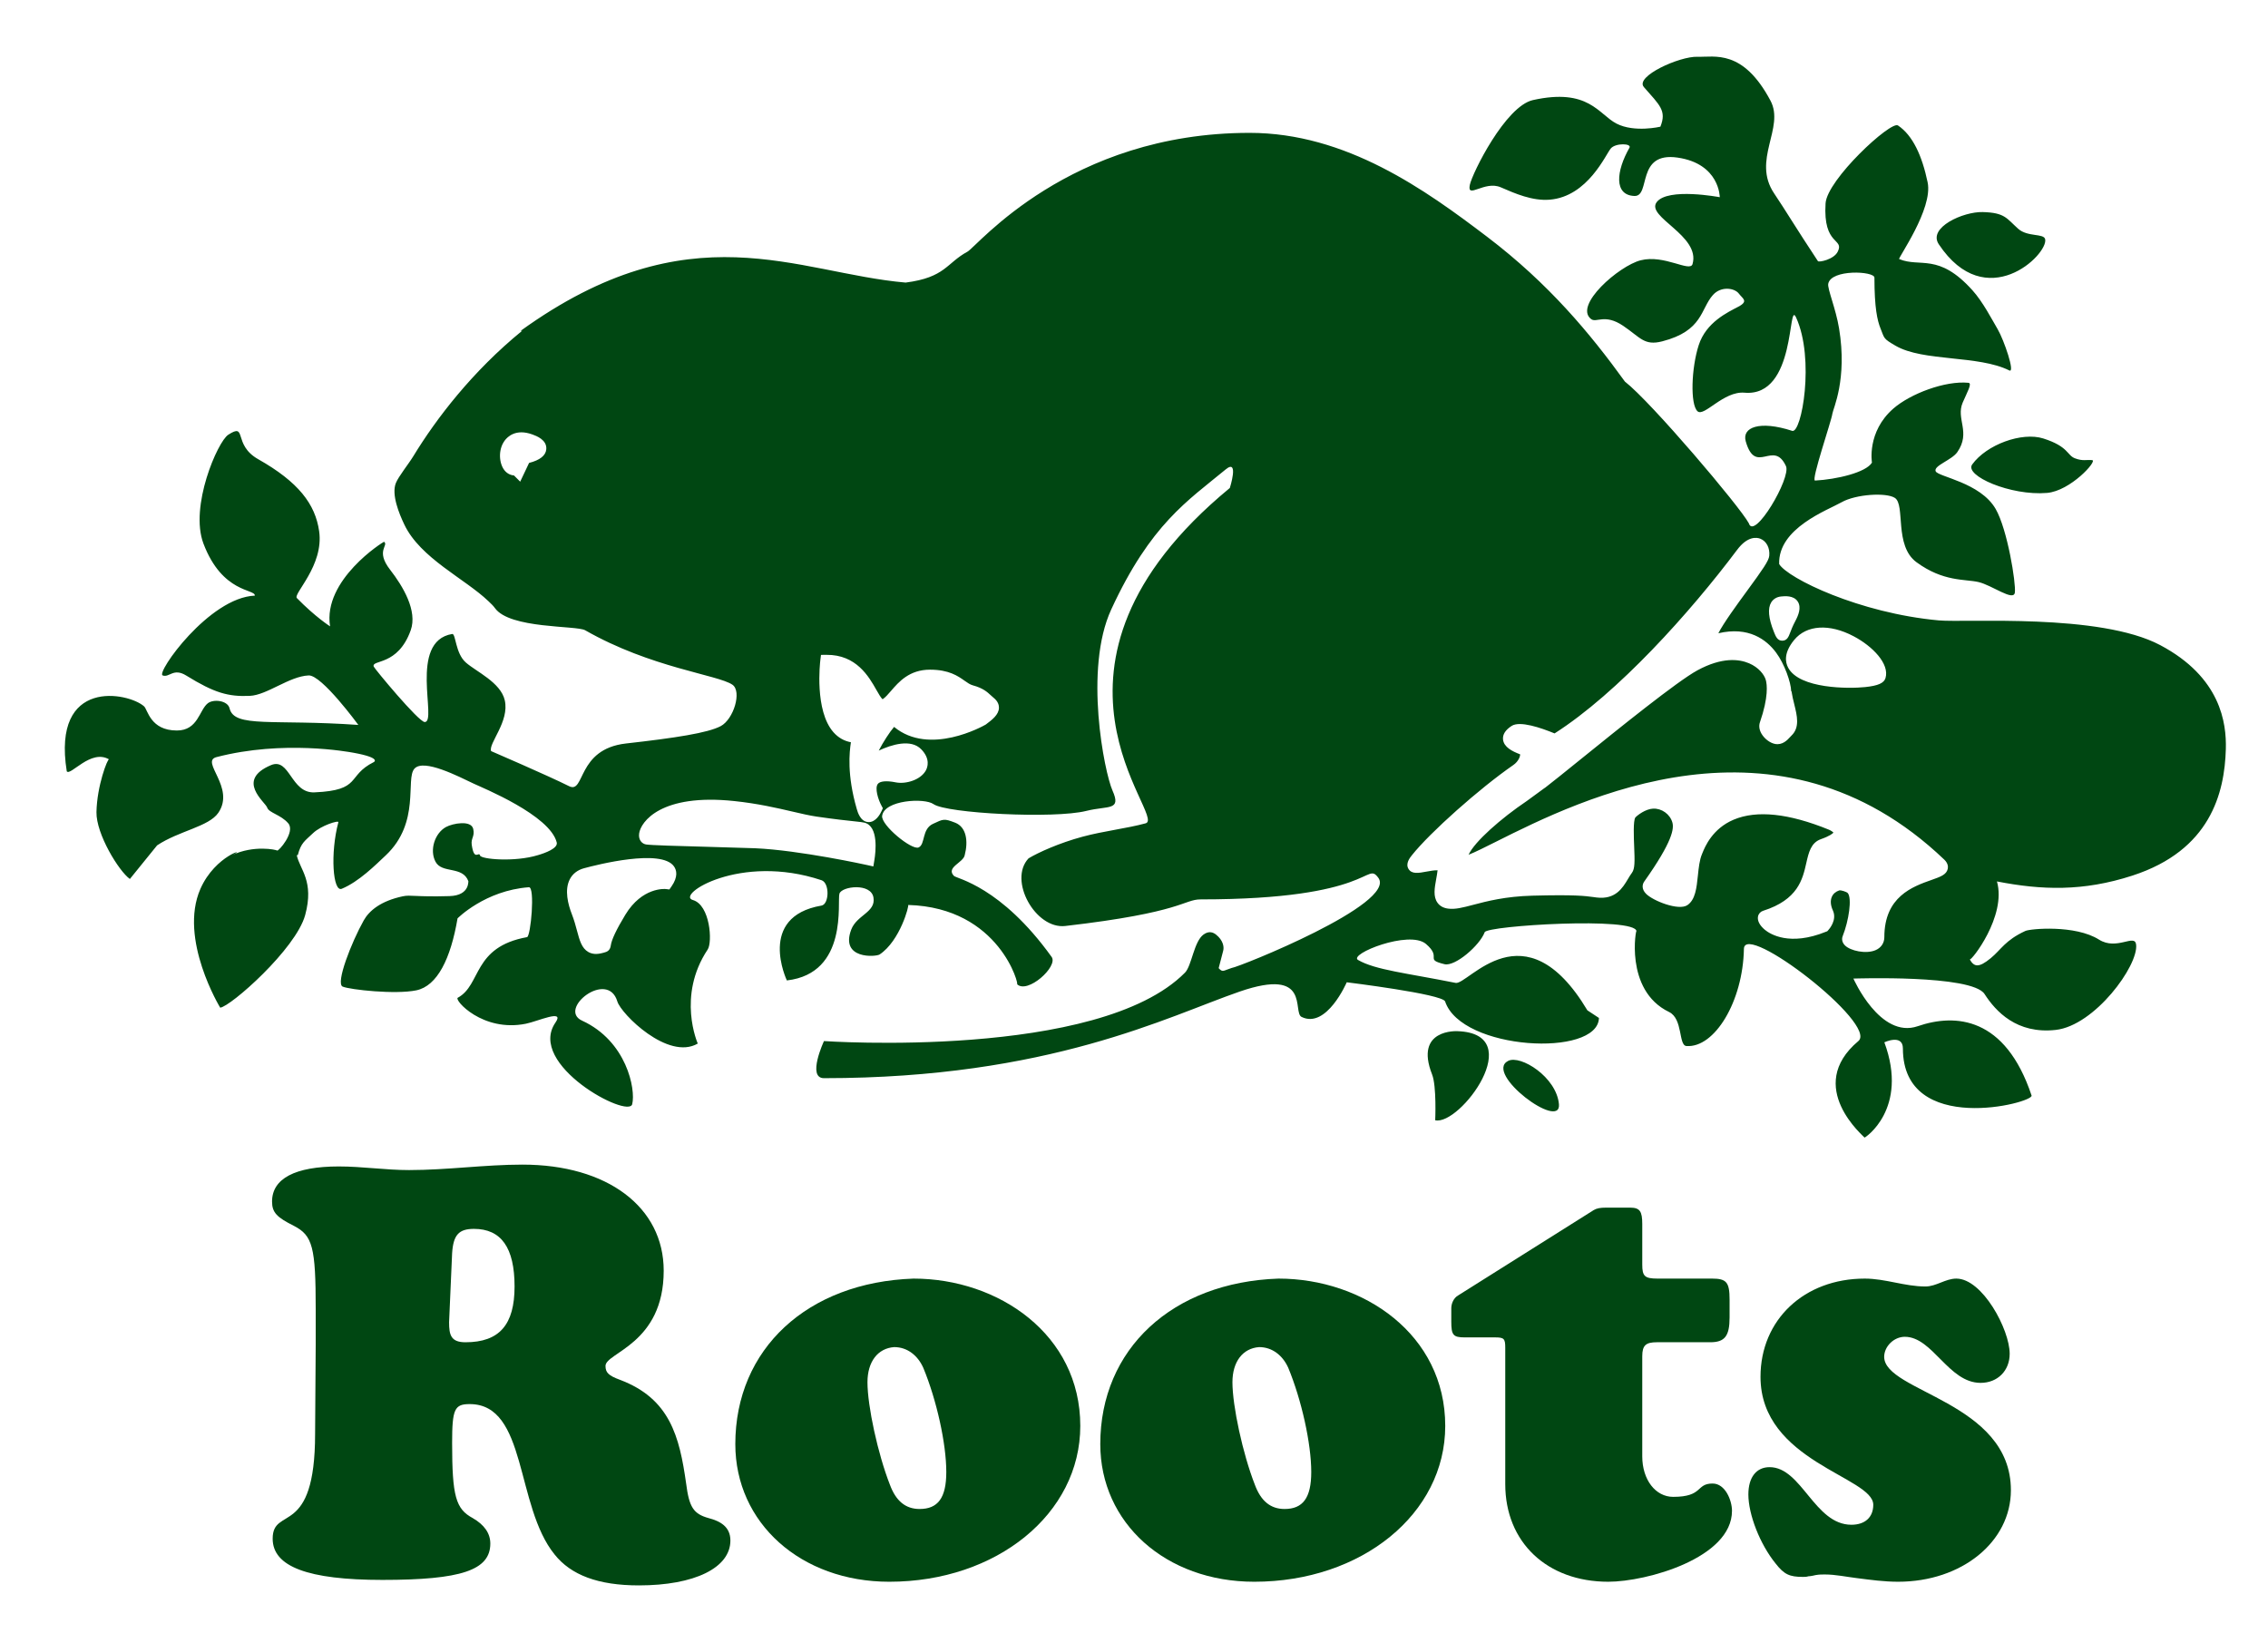 <?xml version="1.0" encoding="utf-8"?>
<!-- Generator: Adobe Illustrator 14.0.0, SVG Export Plug-In . SVG Version: 6.00 Build 43363)  -->
<!DOCTYPE svg PUBLIC "-//W3C//DTD SVG 1.1//EN" "http://www.w3.org/Graphics/SVG/1.1/DTD/svg11.dtd">
<svg version="1.1" id="Layer_1" xmlns="http://www.w3.org/2000/svg" xmlns:xlink="http://www.w3.org/1999/xlink" x="0px" y="0px"
	 width="300px" height="217.334px" viewBox="0 0 300 217.334" enable-background="new 0 0 300 217.334" xml:space="preserve">
<g>
	<g>
		<g>
			<g>
				<path fill="#004712" d="M199.497,140.321c1.633-0.818,6.383,2.127,6.712,5.728C206.535,149.649,196.225,141.96,199.497,140.321z
					 M189.842,148.175c3.241,0.772,12.395-11.467,2.946-11.781c0,0-5.752-0.351-3.357,5.727
					C190.043,143.673,189.842,148.175,189.842,148.175z M270.771,65.199c3.099-0.261,6.71-4.255,5.974-4.336
					c-0.737-0.083-1.229,0.164-2.291-0.246c-1.063-0.408-0.819-1.553-4.175-2.619c-2.838-0.899-7.508,0.808-9.409,3.439
					C259.807,62.909,265.943,65.608,270.771,65.199z M266.952,30.258c-1.555-1.391-1.744-2.128-4.691-2.208
					c-2.569-0.071-7.282,2.045-5.81,4.255c6.241,9.365,14.48,1.376,14.074-0.654C270.362,30.83,268.209,31.382,266.952,30.258z
					 M285.746,85.332c-8.02-4.256-25.693-2.947-29.295-3.273c-10.515-0.958-19.967-5.565-21.111-7.449
					c-0.165-4.745,6.381-7.119,8.265-8.183c1.882-1.063,5.892-1.31,7.036-0.572c1.42,0.913-0.128,6.316,2.865,8.51
					c3.553,2.605,6.383,2.21,8.183,2.619c1.801,0.409,4.664,2.618,4.827,1.391c0.164-1.228-0.981-8.347-2.536-11.048
					c-2.027-3.521-7.61-4.254-7.938-4.991c-0.325-0.736,2.129-1.473,2.864-2.537c1.827-2.64-0.221-4.376,0.71-6.55
					c0.582-1.359,1.293-2.562,0.764-2.616c-3.069-0.307-7.681,1.443-9.935,3.406c-3.543,3.088-2.832,7.151-2.832,7.151
					c-0.785,1.309-4.697,2.225-7.527,2.372c-0.563,0.032,2.173-7.889,2.291-8.837c0.083-0.653,2.005-4.527,0.886-11.292
					c-0.435-2.638-1.554-5.226-1.433-5.893c0.36-1.965,6.111-1.688,6.111-0.818c0,4.002,0.382,5.67,0.801,6.711
					c0.545,1.364,0.346,1.336,1.981,2.291c3.669,2.14,10.945,1.218,15.058,3.274c0.818,0.408-0.713-4.051-1.533-5.442
					c-0.77-1.309-1.956-3.623-3.35-5.17c-4.499-4.991-6.883-2.955-9.683-4.119c-0.215-0.088,4.501-6.628,3.764-10.147
					c-0.737-3.518-1.965-6.218-3.927-7.528c-0.953-0.634-9.381,7.167-9.575,10.311c-0.353,5.676,2.524,4.559,1.608,6.39
					c-0.52,1.039-2.494,1.432-2.618,1.247c-2.901-4.38-4.307-6.759-5.784-8.946c-2.994-4.429,1.428-8.667-0.489-12.275
					c-3.656-6.88-7.41-5.733-9.655-5.81c-2.373-0.083-8.322,2.601-7.093,4.009c2.092,2.397,3.035,3.106,2.183,5.239
					c0,0-3.438,0.817-5.81-0.411c-2.373-1.228-3.683-4.747-11.049-3.109c-3.637,0.809-8.018,9.656-8.346,11.21
					c-0.41,1.949,1.942-0.606,4.092,0.329c1.882,0.818,4.175,1.822,6.466,1.636c5.073-0.41,7.445-6.056,8.1-6.791
					c0.655-0.737,2.782-0.657,2.456-0.083c-1.758,3.074-2.089,6.28,0.653,6.382c2.21,0.082,0.163-5.891,5.729-5.073
					c5.564,0.818,5.564,5.237,5.564,5.237s-6.874-1.309-8.346,0.655c-1.473,1.963,5.824,4.406,4.745,8.182
					c-0.326,1.146-3.733-1.298-6.874-0.491c-2.864,0.736-8.881,5.978-6.545,7.773c0.708,0.546,1.8-0.765,4.254,0.901
					c2.275,1.542,2.776,2.658,5.155,2.045c5.402-1.391,5.052-4.281,6.71-6.137c1.056-1.182,2.846-0.951,3.438-0.163
					c0.491,0.654,1.308,0.982-0.081,1.718c-1.392,0.736-4.257,2.045-5.238,5.074c-0.983,3.027-1.145,7.854-0.163,8.755
					c0.868,0.797,3.433-2.696,6.22-2.455c6.906,0.601,5.684-12.429,6.817-9.955c2.505,5.462,0.737,15.411-0.517,15.001
					c-4.313-1.407-6.67-0.463-6.138,1.392c1.315,4.583,3.664-0.309,5.319,3.273c0.708,1.538-4.22,9.909-4.913,7.558
					c-1.189-2.214-12.911-16.033-16.392-18.741c-4.599-6.365-10.071-12.955-18.221-19.149c-8.183-6.218-18.656-13.747-31.423-13.747
					c-23.917,0-36.03,15.014-37.314,15.712c-2.81,1.528-2.919,3.41-8.185,4.091c-14.376-1.243-28.494-9.801-50.925,6.383h0.191
					c-6.577,5.363-11.366,11.632-14.366,16.553c-0.647,1.063-1.975,2.702-2.328,3.578c-0.606,1.518,0.414,4.017,1.123,5.502
					c2.128,4.455,8.007,7.144,11.122,10.127c0.327,0.313,0.635,0.597,0.849,0.9c1.963,2.781,10.801,2.291,11.948,2.946
					c8.717,4.979,17.553,5.881,19.475,7.201c1.28,0.877,0.163,4.582-1.556,5.483c-1.718,0.899-5.972,1.554-12.52,2.291
					c-6.546,0.736-5.4,6.71-7.527,5.647c-2.762-1.383-10.312-4.638-10.312-4.638c-0.409-0.981,2.463-3.913,1.8-6.737
					c-0.553-2.359-3.765-3.763-5.156-4.991c-1.391-1.228-1.309-3.846-1.799-3.765c-5.848,0.974-1.919,11.647-3.628,11.647
					c-0.808,0-6.671-7.088-6.751-7.339c-0.306-0.958,3.191-0.025,4.896-4.799c0.915-2.562-1.008-5.8-2.727-8.009
					c-1.967-2.53-0.154-3.183-0.792-3.694c-0.098-0.021-8.142,5.043-7.147,11.185c0,0-1.936-1.228-4.391-3.738
					c-0.542-0.552,3.589-4.278,2.946-8.837c-0.509-3.602-2.749-6.53-8.059-9.531c-3.417-1.929-1.406-4.893-3.97-3.234
					c-1.392,0.9-5.141,9.486-3.273,14.402c2.504,6.591,6.874,5.975,6.792,6.875c-6.056,0.246-13.093,10.229-12.193,10.555
					c0.9,0.328,1.406-1.047,3.124,0.017c3.732,2.309,5.57,2.814,8.415,2.685c2.277-0.105,5.204-2.587,7.774-2.702
					c1.737-0.076,6.573,6.547,6.573,6.547c-11.319-0.792-16.412,0.429-17.034-2.195c-0.245-1.033-2.109-1.267-2.878-0.669
					c-1.134,0.883-1.291,3.601-4.09,3.601c-3.525,0-3.851-2.757-4.338-3.192c-2.062-1.845-12.228-3.877-10.229,8.593
					c0.492,0.655,3.186-2.998,5.593-1.582c-0.196-0.116-1.6,3.495-1.664,6.983c-0.052,2.887,2.962,7.805,4.419,8.838l3.601-4.445
					c2.884-1.928,6.844-2.469,8.101-4.311c2.291-3.355-2.454-6.791-0.245-7.364c8.829-2.289,17.419-0.704,18.139-0.573
					c3.726,0.677,2.672,1.228,2.672,1.228c-3.641,1.819-1.531,3.734-7.855,4.008c-3.135,0.137-3.253-4.658-5.754-3.599
					c-4.713,1.995-0.738,4.882-0.492,5.618c0.23,0.696,1.799,0.928,2.782,2.074c0.982,1.146-1.31,3.764-1.473,3.601
					c-0.105-0.105-3.078-0.758-5.964,0.61c2.279-1.052-2.2-0.051-4.183,4.462c-2.914,6.638,2.619,15.712,2.619,15.712
					c1.364-0.136,10.011-7.748,11.239-12.247c1.226-4.502-0.705-6.016-1.115-7.927h0.138c0.43-1.663,0.956-1.887,2.012-2.903
					c1.049-1.011,3.44-1.761,3.356-1.445c-1.092,4.093-0.729,9.286,0.45,8.797c2.267-0.938,4.463-3.146,5.817-4.419
					c4.637-4.365,2.571-10.106,3.798-11.47c1.228-1.365,5.848,1.043,7.854,1.991c1.157,0.548,10.079,4.165,10.966,7.773
					c0.188,0.77-1.533,1.4-2.487,1.676c-3.104,0.95-7.536,0.544-7.661,0.043c-0.001-0.008-0.005-0.019-0.009-0.043
					c-0.174-0.477-0.769,0.825-1.086-1.368c-0.128-0.89,0.435-1.102,0.196-2.107c-0.28-1.184-2.7-0.735-3.601-0.245
					c-1.465,0.798-2.209,3.028-1.391,4.583c0.861,1.634,3.601,0.505,4.364,2.617c-0.08-0.221,0.317,1.854-2.508,1.938
					c-4.593,0.134-5.119-0.201-6.192,0.028c-2.886,0.617-4.42,1.881-5.156,3.191c-1.597,2.84-3.765,8.346-2.783,8.754
					c0.983,0.411,6.956,1.064,9.738,0.492c2.783-0.574,4.555-4.2,5.456-9.521c0,0,3.635-3.686,9.437-4.117
					c0.844-0.063,0.246,6.511-0.245,6.6c-7.236,1.313-6.008,6.31-9.164,8.019c-0.509,0.276,3.272,4.585,9,3.438
					c1.607-0.32,5.195-1.995,3.929-0.163c-3.847,5.563,9.655,12.765,10.146,10.802c0.491-1.964-0.736-8.346-6.628-11.048
					c-3.297-1.512,3.38-6.816,4.664-2.536c0.491,1.638,6.71,7.856,10.638,5.564c0,0-2.799-6.276,1.31-12.438
					c0.655-0.983,0.328-5.892-1.963-6.548c-2.291-0.653,6.219-6.219,17.02-2.618c1.098,0.367,1.021,3.18,0,3.355
					c-8.593,1.473-4.583,9.901-4.583,9.901c8.189-0.943,6.623-10.484,6.956-11.484c0.327-0.981,4.174-1.445,4.5,0.519
					c0.328,1.965-2.208,2.292-2.946,4.254c-1.477,3.943,3.273,3.604,3.764,3.274c2.708-1.803,3.947-6.542,3.766-6.545
					c12.173,0.337,14.771,10.846,14.401,10.472c1.366,1.369,5.489-2.339,4.583-3.597c-6.734-9.369-12.572-10.348-12.928-10.723
					c-1.09-1.14,1.254-1.744,1.431-2.743c0.491-1.88,0.205-3.721-1.268-4.293c-1.473-0.572-1.555-0.491-2.945,0.162
					c-1.477,0.693-0.982,2.701-1.882,3.111c-0.9,0.409-4.993-2.945-4.829-4.174c0.281-2.104,5.602-2.405,6.792-1.555
					c1.719,1.227,15.958,1.965,20.213,0.9c2.918-0.729,4.671,0.02,3.464-2.7c-1.076-2.418-3.808-16.056-0.165-23.948
					c5.217-11.301,10.122-14.373,15.14-18.522c1.808-1.493,0.547,2.455,0.547,2.455c-28.678,23.64-8.215,43.556-11.132,44.354
					c-2.505,0.684-5.563,1.02-8.346,1.772c-3.099,0.835-5.859,2.088-7.146,2.864c-2.722,2.894,0.92,9.399,4.855,8.946
					c15.606-1.797,15.63-3.518,17.922-3.518c22.914,0,21.817-5.102,23.484-2.864c2.556,3.425-18.402,11.816-19.392,11.934
					c-1.092,0.34-1.176,0.64-1.721,0.025c0,0,0.19-0.748,0.602-2.318c0.136-0.527-0.032-1.385-0.943-2.113
					c-0.339-0.273-0.913-0.56-1.663-0.014c-1.275,0.928-1.561,4.139-2.449,5.038c-11.433,11.562-47.754,9.052-47.754,9.052
					s-2.292,4.908,0,4.908c29.815,0,45.498-8.183,54.99-11.456c9.494-3.272,6.933,2.742,8.185,3.354
					c3.308,1.62,5.973-4.581,5.973-4.581s12.684,1.555,13.012,2.536c2.16,6.479,20.214,7.435,20.349,2.181l-1.529-1.007
					c-8.324-13.926-15.786-3.3-17.429-3.63c-6.547-1.308-10.622-1.712-12.902-3.028c-1.324-0.764,6.765-4.01,8.975-2.126
					c2.199,1.874-0.269,2.016,2.454,2.68c1.398,0.341,4.655-2.466,5.32-4.233c0.326-0.873,20.075-2.074,20.075-0.109
					c0-0.703-1.699,7.768,4.309,10.664c1.856,0.896,1.229,4.42,2.293,4.501c3.727,0.286,7.478-5.889,7.609-12.847
					c0.07-3.687,17.771,9.977,15.138,12.193c-7.2,6.055,0.818,12.682,0.818,12.765c0,0.081,5.894-3.764,2.62-12.602
					c0,0,2.454-1.146,2.454,0.818c0,11.684,17.348,7.201,17.02,6.22c-3.471-10.412-10.064-10.886-15.056-9.167
					s-8.511-6.301-8.511-6.301s15.68-0.552,17.349,2.047c1.473,2.289,4.255,5.319,9.411,4.745
					c5.154-0.572,10.965-8.511,10.637-11.291c-0.174-1.478-2.555,0.831-4.91-0.655c-3.143-1.986-9.089-1.445-9.738-1.146
					c-2.69,1.242-3.189,2.456-4.582,3.603c-1.618,1.33-2.21,1.145-2.78,0.161c0.166,0.289,4.908-5.728,3.601-10.311
					c5.89,1.147,11.379,1.353,17.925-0.775c10.295-3.347,12.188-10.898,12.351-16.735C294.518,95.642,293.765,89.586,285.746,85.332
					z M114.68,114.416L114.68,114.416c-0.088-0.02-8.919-1.962-14.807-2.218l-5.494-0.166c-4.985-0.135-8.3-0.232-8.926-0.336
					c-0.521-0.087-1.029-0.579-0.911-1.452c0.211-1.539,2.881-5.318,12.588-4.287c3.125,0.33,5.662,0.92,7.701,1.394
					c1.212,0.282,2.258,0.525,3.175,0.659c2.46,0.357,4.072,0.53,5.036,0.629c0.71,0.077,1.067,0.115,1.302,0.175
					c1.893,0.473,1.489,3.896,1.318,4.936l-0.139,0.854L114.68,114.416z M69.984,61.23l-0.512,1.082l-0.333,0.7l-0.331,0.699
					l-0.547-0.547l-0.274-0.275c-0.491-0.041-0.944-0.279-1.272-0.701c-0.699-0.899-0.853-2.682,0.034-3.899
					c0.374-0.514,1.477-1.62,3.665-0.825c0.532,0.193,1.946,0.707,1.846,1.953C72.192,60.255,71.421,60.863,69.984,61.23z
					 M132.137,93.616c-0.016,0.922-0.914,1.595-1.704,2.188l-0.04,0.03l-0.042,0.024c-0.311,0.179-7.402,4.17-12.086,0.289
					c-0.567,0.65-1.478,2.058-2.027,3.132c1.705-0.79,4.244-1.582,5.617-0.172c1.235,1.27,0.84,2.379,0.613,2.796
					c-0.687,1.261-2.648,1.843-3.978,1.58c-1.229-0.248-2.098-0.169-2.382,0.214c-0.413,0.556,0.042,2.03,0.48,2.851l0.189,0.354
					c0.001,0-0.163,0.367-0.163,0.367c-0.164,0.363-0.773,1.538-1.779,1.467c-1.026-0.071-1.382-1.305-1.5-1.711
					c-1.323-4.563-0.982-7.533-0.781-8.848c-0.901-0.169-1.675-0.608-2.306-1.322c-2.529-2.862-1.772-9.253-1.74-9.524l0.088-0.71
					l0.717-0.006c3.957-0.039,5.617,2.887,6.607,4.633c0.266,0.469,0.619,1.085,0.824,1.243c0.359-0.23,0.731-0.662,1.126-1.119
					c1.018-1.18,2.411-2.795,5.145-2.795c2.503,0,3.698,0.843,4.57,1.459c0.406,0.287,0.725,0.512,1.1,0.614
					c1.351,0.369,1.893,0.872,2.372,1.316c0.126,0.117,0.246,0.229,0.379,0.335C132.024,92.774,132.142,93.278,132.137,93.616z
					 M249.408,89.679c-0.197,0.673-0.978,1.022-2.692,1.201c-2.163,0.229-8.677,0.244-10.182-2.554
					c-0.403-0.75-0.593-1.997,0.791-3.679c1.643-1.998,4.661-2.182,7.876-0.483C247.707,85.486,249.956,87.808,249.408,89.679z
					 M257.637,114.924c-0.164,0.768-0.949,1.044-2.136,1.463c-2.489,0.877-6.25,2.202-6.25,7.567c0,0.787-0.432,1.418-1.182,1.733
					c-1.255,0.526-3.293,0.085-4.021-0.632c-0.36-0.354-0.474-0.818-0.304-1.24c0.801-2.009,1.262-5.033,0.657-5.7
					c-0.173-0.16-0.883-0.398-1.116-0.341c-0.467,0.157-0.808,0.451-0.98,0.853c-0.216,0.496-0.166,1.134,0.138,1.792
					c0.587,1.273-0.489,2.485-0.614,2.619l-0.123,0.135l-0.169,0.066c-4.832,1.961-7.409,0.303-8.084-0.252
					c-0.686-0.566-1.019-1.207-0.913-1.759c0.072-0.363,0.323-0.645,0.67-0.755c4.621-1.465,5.23-4.16,5.72-6.325
					c0.313-1.381,0.607-2.686,1.933-3.152c1.183-0.418,1.549-0.742,1.656-0.865c-0.093-0.107-0.321-0.273-0.614-0.394
					c-5.305-2.161-9.537-2.605-12.582-1.319c-2.827,1.191-3.803,3.6-4.124,4.39c-0.027,0.068-0.051,0.126-0.071,0.177
					c-0.322,0.747-0.433,1.804-0.539,2.827c-0.171,1.65-0.334,3.204-1.396,3.914c-1.158,0.773-4.563-0.579-5.471-1.515
					c-0.585-0.6-0.504-1.221-0.233-1.604c3.804-5.365,3.947-7.028,3.726-7.814c-0.311-1.101-1.41-1.889-2.557-1.835
					c-1.009,0.05-2.079,0.882-2.343,1.172c-0.297,0.436-0.206,2.633-0.155,3.814c0.082,1.987,0.105,2.967-0.295,3.501
					c-0.185,0.245-0.353,0.527-0.531,0.826c-0.692,1.163-1.642,2.752-4.153,2.44l-0.396-0.055c-1.158-0.155-2.471-0.332-8.073-0.186
					c-3.586,0.093-6.035,0.735-7.823,1.207c-1.396,0.366-2.406,0.634-3.354,0.504c-0.611-0.083-1.078-0.341-1.385-0.768
					c-0.6-0.826-0.392-1.957-0.175-3.156c0.072-0.384,0.14-0.773,0.18-1.142c-0.349-0.03-1.043,0.093-1.455,0.17
					c-1.051,0.198-1.959,0.366-2.392-0.355c-0.426-0.708,0.181-1.472,0.442-1.797c2.411-3.031,8.938-8.838,13.429-11.947
					c0.686-0.475,0.919-1.158,0.894-1.412c-1.074-0.406-2.148-0.96-2.259-1.955c-0.074-0.662,0.312-1.269,1.142-1.805
					c1.094-0.699,3.867,0.248,5.676,0.994c8.383-5.353,17.94-16.006,24.147-24.282c1.396-1.861,2.608-1.649,3.064-1.472
					c0.813,0.317,1.289,1.227,1.185,2.263c-0.067,0.663-0.823,1.748-2.969,4.679c-1.225,1.671-3.106,4.251-3.764,5.565
					c4.005-0.938,6.353,0.835,7.63,2.547c1.125,1.511,1.978,3.958,2.005,5.126l0.04-0.005c0.088,0.595,0.229,1.175,0.369,1.734
					c0.371,1.501,0.756,3.054-0.369,4.131c-0.052,0.05-0.115,0.122-0.185,0.195c-0.353,0.388-1.012,1.107-2.011,0.908
					c-0.669-0.135-1.4-0.699-1.784-1.371c-0.285-0.499-0.355-1.03-0.195-1.49c1.165-3.366,0.934-5.021,0.782-5.577
					c-0.2-0.732-0.958-1.687-2.213-2.223c-1.312-0.56-3.563-0.853-6.844,0.932c-2.668,1.449-10.405,7.699-15.527,11.836
					c-1.978,1.598-3.688,2.978-4.659,3.723l-0.007-0.009c-0.295,0.208-1.574,1.146-2.379,1.738c-3.38,2.274-6.908,5.371-7.691,7.102
					c0.828-0.32,2.23-1.023,3.601-1.711c11.156-5.588,37.283-18.68,59.324,2.359C257.672,114.178,257.701,114.628,257.637,114.924z
					 M235.586,78.897c0.494-0.051,1.653-0.165,2.202,0.655c0.535,0.799,0.079,1.86-0.309,2.589
					c-0.361,0.677-0.564,1.218-0.699,1.574c-0.183,0.479-0.387,1.025-1.023,1.03c-0.646,0.006-0.868-0.546-1.122-1.187
					c-0.713-1.779-0.831-3.083-0.351-3.875C234.56,79.233,235.021,78.953,235.586,78.897z M88.06,117.593h0.005
					c-0.127-0.012-3.125-0.264-5.347,3.398c-1.177,1.939-1.824,3.307-1.925,4.064c-0.092,0.688-0.513,0.851-0.902,0.946
					c-0.056,0.014-0.119,0.029-0.198,0.052c-0.751,0.204-1.365,0.16-1.877-0.135c-0.875-0.503-1.149-1.531-1.499-2.833
					c-0.173-0.648-0.371-1.385-0.669-2.148c-0.522-1.329-0.995-3.209-0.289-4.614c0.369-0.732,1.019-1.242,1.885-1.478
					c1.693-0.46,10.225-2.635,11.906-0.249c0.348,0.494,0.575,1.355-0.326,2.652l-0.28,0.401L88.06,117.593z"/>
				<path fill="#004712" d="M41.761,177.782v-4.572c0-8.26-0.401-9.783-2.888-11.067c-2.246-1.122-2.887-1.764-2.887-3.207
					c0-3.048,3.048-4.649,8.822-4.649c3.127,0,6.175,0.479,9.302,0.479c5.053,0,10.025-0.722,14.997-0.722
					c11.227,0,18.685,5.614,18.685,14.033c0,9.705-7.699,10.826-7.699,12.593c0,0.881,0.401,1.282,1.924,1.843
					c6.577,2.486,7.86,7.459,8.742,13.715c0.401,3.126,0.962,4.009,2.967,4.57c1.524,0.4,2.887,1.124,2.887,2.967
					c0,3.608-4.731,5.936-12.108,5.936c-5.374,0-8.981-1.364-11.148-4.092c-5.212-6.415-3.609-19.888-11.227-19.888
					c-2.005,0-2.326,0.641-2.326,5.134c0,7.057,0.48,8.739,2.727,9.943c1.523,0.882,2.325,2.003,2.325,3.368
					c0,3.528-3.85,4.81-14.274,4.81c-9.864,0-14.516-1.762-14.516-5.452c0-4.409,5.613,0,5.613-13.873L41.761,177.782z
					 M59.403,174.895c0,1.684,0.242,2.646,2.166,2.646c4.49,0,6.495-2.326,6.495-7.377c0-5.134-1.765-7.62-5.373-7.62
					c-2.004,0-2.727,0.804-2.887,3.209L59.403,174.895z"/>
				<path fill="#004712" d="M142.895,188.607c0,11.629-11.068,20.611-25.263,20.611c-11.708,0-20.368-7.778-20.368-18.205
					c0-12.59,9.542-21.411,23.577-21.893C132.067,169.121,142.895,176.5,142.895,188.607z M114.745,182.833
					c0,3.129,1.364,9.464,2.968,13.553c0.802,2.167,2.084,3.208,3.929,3.208c2.405,0,3.529-1.442,3.529-4.89
					c0-3.77-1.283-9.545-3.048-13.795c-0.721-1.604-2.084-2.728-3.849-2.728C116.108,178.342,114.745,180.108,114.745,182.833z"/>
				<path fill="#004712" d="M191.169,188.607c0,11.629-11.065,20.611-25.26,20.611c-11.71,0-20.369-7.778-20.369-18.205
					c0-12.59,9.543-21.411,23.573-21.893C180.342,169.121,191.169,176.5,191.169,188.607z M163.021,182.833
					c0,3.129,1.363,9.464,2.966,13.553c0.801,2.167,2.087,3.208,3.93,3.208c2.405,0,3.529-1.442,3.529-4.89
					c0-3.77-1.284-9.545-3.046-13.795c-0.723-1.604-2.089-2.728-3.851-2.728C164.385,178.342,163.021,180.108,163.021,182.833z"/>
				<path fill="#004712" d="M217.229,192.618c0,3.127,1.767,5.372,4.092,5.372c4.01,0,2.968-1.763,5.212-1.763
					c1.684,0,2.566,2.243,2.566,3.609c0,6.254-11.307,9.382-16.361,9.382c-8.1,0-13.631-5.213-13.631-12.912v-18.045
					c0-1.202-0.16-1.363-1.364-1.363h-4.01c-1.523,0-1.764-0.32-1.764-2.084v-1.765c0-0.64,0.32-1.362,0.881-1.686l17.965-11.307
					c0.401-0.24,0.883-0.32,1.604-0.32h3.209c1.282,0,1.602,0.48,1.602,2.165v5.376c0,1.521,0.321,1.843,2.005,1.843h7.219
					c1.924,0,2.327,0.481,2.327,2.807v2.324c0,2.488-0.642,3.289-2.566,3.289h-7.059c-1.442,0-1.926,0.401-1.926,1.843V192.618z"/>
				<path fill="#004712" d="M241.369,208.256c-0.401,0-0.721,0-1.202,0.08c-0.642,0.16-0.963,0.16-0.963,0.16
					c-0.241,0.081-0.481,0.081-0.723,0.081c-1.762,0-2.484-0.321-3.608-1.765c-2.083-2.564-3.608-6.496-3.608-9.143
					c0-2.246,1.042-3.608,2.806-3.608c4.251,0,5.935,7.618,10.827,7.618c1.766,0,2.888-0.961,2.888-2.646
					c0-3.69-14.916-5.695-14.916-16.922c0-7.539,5.773-12.991,13.794-12.991c2.726,0,5.292,1.043,8.018,1.043
					c1.444,0,2.649-1.043,4.092-1.043c3.447,0,7.056,6.736,7.056,9.943c0,2.246-1.604,3.849-3.849,3.849
					c-4.251,0-6.335-6.094-10.024-6.094c-1.444,0-2.728,1.284-2.728,2.646c0,4.651,16.762,5.934,16.762,17.644
					c0,6.817-6.496,12.109-14.917,12.109c-1.845,0-3.606-0.243-5.452-0.479C244.257,208.577,242.813,208.256,241.369,208.256z"/>
			</g>
		</g>
	</g>
</g>
</svg>
